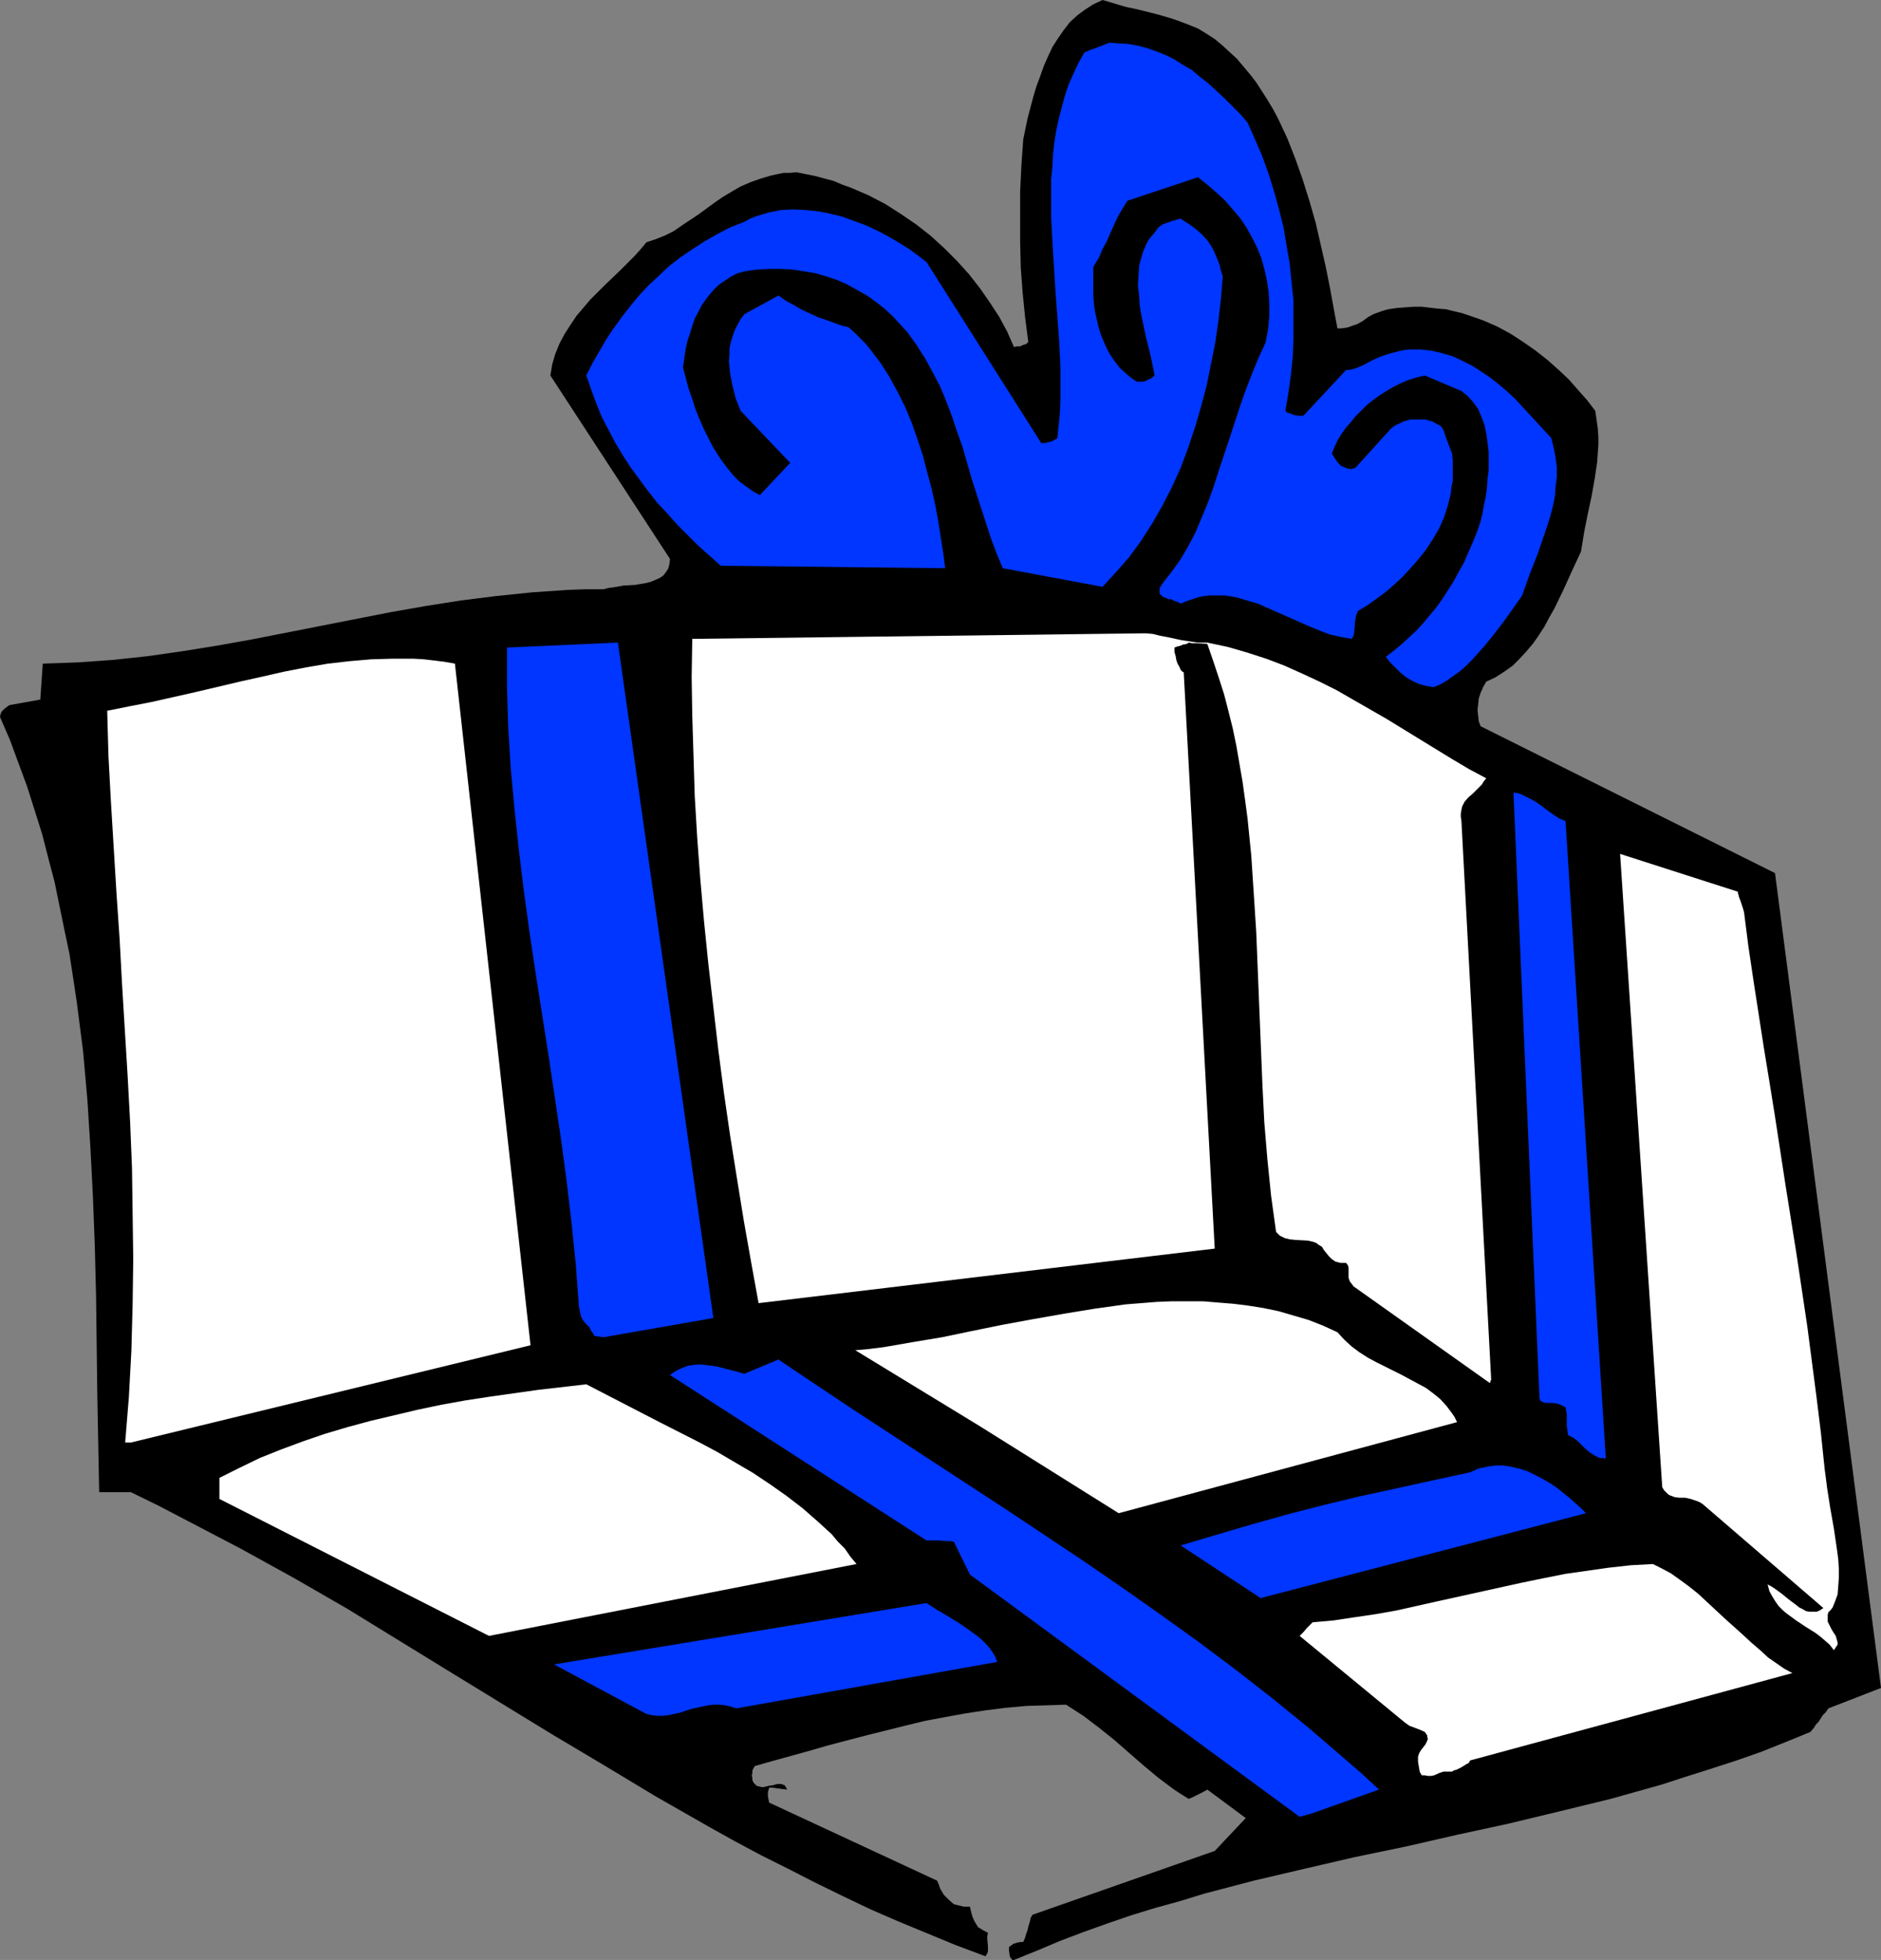 <?xml version="1.0" encoding="UTF-8" standalone="no"?>
<svg
   version="1.0"
   width="129.766mm"
   height="135.214mm"
   id="svg13"
   sodipodi:docname="Gift 09.wmf"
   xmlns:inkscape="http://www.inkscape.org/namespaces/inkscape"
   xmlns:sodipodi="http://sodipodi.sourceforge.net/DTD/sodipodi-0.dtd"
   xmlns="http://www.w3.org/2000/svg"
   xmlns:svg="http://www.w3.org/2000/svg">
  <rect width="100%" height="100%" fill="#808080" stroke="none"/>
  <sodipodi:namedview
     id="namedview13"
     pagecolor="#ffffff"
     bordercolor="#000000"
     borderopacity="0.25"
     inkscape:showpageshadow="2"
     inkscape:pageopacity="0.0"
     inkscape:pagecheckerboard="0"
     inkscape:deskcolor="#d1d1d1"
     inkscape:document-units="mm" />
  <defs
     id="defs1">
    <pattern
       id="WMFhbasepattern"
       patternUnits="userSpaceOnUse"
       width="6"
       height="6"
       x="0"
       y="0" />
  </defs>
  <path
     style="fill:#000000;fill-opacity:1;fill-rule:evenodd;stroke:none"
     d="m 256.944,510.077 0.323,-0.485 0.323,-0.646 v -0.808 -0.808 l -0.162,-1.616 v -0.808 l 0.162,-0.969 -0.97,-0.485 -0.808,-0.485 -0.808,-0.485 -0.485,-0.808 -0.485,-0.808 -0.485,-1.131 -0.323,-1.131 -0.323,-1.454 h -0.646 -0.485 -0.485 l -1.293,-0.323 -1.293,-0.323 -1.293,-1.131 -1.293,-1.293 -0.485,-0.808 -0.485,-0.808 -0.323,-0.969 -0.485,-1.131 -43.794,-20.358 -0.162,-0.808 -0.162,-0.969 v -0.969 l 0.162,-0.485 0.162,-0.646 h 0.97 l 1.131,0.162 1.293,0.162 1.293,0.162 -0.323,-0.646 -0.323,-0.485 -0.485,-0.162 -0.323,-0.162 h -0.646 -0.485 l -1.131,0.323 -1.131,0.162 -1.293,0.323 h -0.485 l -0.646,-0.162 -0.646,-0.162 -0.485,-0.485 -0.323,-0.323 -0.323,-0.646 v -0.485 l -0.162,-0.808 0.162,-0.646 v -0.646 l 0.323,-0.646 0.323,-0.485 4.525,-1.293 4.686,-1.293 4.686,-1.293 5.01,-1.454 9.858,-2.585 10.342,-2.585 5.333,-1.293 5.171,-0.969 5.333,-0.969 5.333,-0.808 5.171,-0.646 5.333,-0.485 5.171,-0.162 5.171,-0.162 2.262,1.454 2.262,1.454 4.04,3.07 4.04,3.231 3.878,3.393 3.717,3.231 3.878,3.231 1.939,1.454 1.939,1.454 1.939,1.293 2.101,1.293 0.808,-0.323 0.646,-0.323 0.97,-0.485 0.97,-0.485 0.646,-0.323 0.808,-0.485 10.019,7.432 -8.08,8.563 -47.51,16.642 -0.485,0.808 -0.162,0.808 -0.485,1.616 -0.162,0.808 -0.323,0.808 -0.323,1.131 -0.485,1.131 h -0.646 l -0.97,0.162 -0.97,0.323 -0.646,0.485 -0.485,0.323 v 0.969 l 0.162,1.131 0.162,0.646 0.323,0.323 0.162,0.323 h 0.485 l 5.979,-2.424 6.141,-2.585 5.979,-2.262 6.302,-2.262 6.141,-2.1 6.302,-1.939 6.464,-1.777 6.302,-1.939 12.928,-3.393 13.09,-3.07 13.251,-3.07 13.251,-2.747 13.413,-3.07 13.413,-2.908 13.413,-3.231 13.251,-3.231 13.251,-3.716 6.464,-2.1 6.626,-2.1 6.464,-2.1 6.464,-2.262 6.464,-2.585 6.302,-2.585 0.97,-1.131 0.485,-0.808 0.646,-0.646 1.131,-1.777 0.808,-0.808 0.646,-0.969 13.736,-5.332 -27.634,-212.465 -76.76,-38.292 -0.485,-1.293 -0.162,-1.454 -0.162,-1.454 0.162,-1.454 0.162,-1.616 0.485,-1.454 0.646,-1.454 0.808,-1.454 2.424,-1.131 2.262,-1.454 2.262,-1.616 1.778,-1.777 1.778,-1.939 1.778,-2.1 1.454,-2.1 1.454,-2.262 1.293,-2.424 1.293,-2.262 2.424,-5.009 2.262,-5.009 2.262,-4.847 0.808,-5.009 0.97,-4.847 0.97,-4.524 0.808,-4.524 0.646,-4.362 0.323,-4.524 v -2.1 l -0.162,-2.262 -0.323,-2.262 -0.323,-2.262 -2.101,-2.747 -2.424,-2.747 -2.424,-2.747 -2.586,-2.424 -2.909,-2.585 -3.07,-2.424 -3.232,-2.262 -3.232,-2.1 -3.555,-1.939 -3.717,-1.616 -3.717,-1.293 -1.939,-0.646 -2.101,-0.485 -1.939,-0.485 -2.101,-0.162 -4.202,-0.485 h -2.101 l -2.262,0.162 -2.101,0.162 -2.262,0.323 -1.131,0.323 -0.97,0.323 -1.778,0.646 -1.454,0.808 -1.293,0.969 -1.454,0.808 -1.454,0.485 -0.808,0.323 -0.808,0.162 -1.131,0.162 h -0.97 l -0.97,-5.17 -0.97,-5.332 -1.131,-5.655 -1.293,-5.655 -1.293,-5.655 -1.616,-5.655 -1.778,-5.655 -1.939,-5.493 -2.101,-5.332 -2.424,-5.17 -1.293,-2.424 -1.454,-2.424 -1.454,-2.262 -1.454,-2.262 -1.616,-2.1 -1.778,-2.1 -1.616,-1.939 -1.939,-1.777 -1.939,-1.777 -1.939,-1.616 -2.262,-1.454 -2.101,-1.293 -3.232,-1.293 -3.07,-1.131 -3.232,-0.969 -3.07,-0.808 -3.232,-0.808 L 293.465,1.777 287.486,0 l -2.424,1.131 -2.262,1.454 -1.939,1.454 -1.939,1.777 -1.616,2.1 -1.454,2.1 -1.454,2.262 -1.131,2.424 -1.131,2.585 -0.97,2.747 -0.97,2.585 -0.808,2.747 -1.454,5.493 -1.131,5.493 -0.485,6.786 -0.323,6.786 v 6.624 6.624 l 0.162,6.624 0.485,6.463 0.646,6.463 0.808,6.301 v 0.162 l -0.162,0.162 -0.323,0.323 -0.485,0.162 -0.485,0.162 -0.646,0.323 h -0.808 l -0.808,0.162 -1.778,-4.039 -2.101,-3.878 -2.424,-3.716 -2.586,-3.716 -2.909,-3.716 -3.07,-3.393 -3.394,-3.393 -3.555,-3.231 -3.717,-2.908 -4.04,-2.747 -4.04,-2.585 -4.363,-2.262 -4.525,-1.939 -2.262,-0.808 -2.262,-0.969 -4.848,-1.293 -2.424,-0.485 -2.424,-0.485 -1.778,0.162 h -1.616 l -3.07,0.646 -2.747,0.808 -2.747,0.969 -2.586,1.131 -2.262,1.293 -2.424,1.454 -2.101,1.454 -4.202,3.07 -4.363,2.908 -2.101,1.454 -2.262,1.131 -2.424,0.969 -2.424,0.808 -1.616,1.939 -1.616,1.777 -3.717,3.716 -3.878,3.716 -3.878,3.878 -1.778,2.1 -1.778,2.1 -1.616,2.424 -1.454,2.262 -1.293,2.424 -1.131,2.747 -0.808,2.747 -0.485,2.908 31.189,47.825 -0.162,1.454 -0.323,1.131 -0.646,0.969 -0.646,0.808 -0.97,0.646 -1.131,0.485 -1.131,0.485 -1.293,0.323 -2.909,0.485 -2.909,0.162 -2.747,0.485 -1.293,0.162 -1.131,0.323 h -4.686 l -4.686,0.162 -9.373,0.646 -9.373,0.969 -9.05,1.131 -9.211,1.454 -9.211,1.616 -18.099,3.555 -9.05,1.777 -9.05,1.777 -9.05,1.616 -9.05,1.454 -9.05,1.293 -9.05,0.969 -9.05,0.646 -4.525,0.162 -4.686,0.162 -0.646,9.371 -8.08,1.454 -0.162,0.162 H 2.101 l -0.323,0.323 -0.485,0.323 -0.323,0.323 -0.485,0.485 L 0.162,186.129 0,186.937 l 2.586,5.978 2.262,6.14 2.262,6.14 1.939,6.14 1.939,6.14 1.616,6.301 1.616,6.14 1.293,6.301 1.293,6.301 1.293,6.14 0.97,6.301 0.97,6.463 0.808,6.301 0.808,6.301 1.131,12.764 0.808,12.764 0.646,12.764 0.485,12.764 0.323,12.926 0.162,12.764 0.162,12.764 0.485,25.528 h 8.242 l 7.272,3.555 7.11,3.716 7.11,3.716 7.11,3.716 14.059,7.755 13.736,7.917 13.413,8.24 13.413,8.24 26.664,16.319 13.574,8.079 13.413,8.079 13.574,7.755 6.949,3.878 6.949,3.716 7.11,3.555 6.949,3.555 7.272,3.555 7.11,3.393 7.434,3.231 7.434,3.07 7.434,3.07 z"
     id="path1" />
  <path
     style="fill:#0036ff;fill-opacity:1;fill-rule:evenodd;stroke:none"
     d="m 342.268,472.754 17.291,-6.14 -4.525,-4.201 -4.686,-4.039 -9.211,-7.917 -9.534,-7.755 -9.534,-7.432 -9.696,-7.271 -9.696,-6.948 -9.858,-6.948 -9.858,-6.786 -19.877,-13.249 -20.038,-13.087 -20.038,-13.087 -10.181,-6.786 -9.858,-6.624 -8.888,3.716 -2.262,-0.646 -1.293,-0.323 -1.293,-0.323 -2.424,-0.646 -2.586,-0.323 -1.293,-0.162 h -1.131 l -1.293,0.162 -1.131,0.162 -1.293,0.485 -1.131,0.485 -1.131,0.646 -1.131,0.808 66.902,43.139 h 1.778 1.454 l 1.778,0.162 h 0.97 l 1.131,0.162 4.202,8.563 85.971,63.174 z"
     id="path2" />
  <path
     style="fill:#ffffff;fill-opacity:1;fill-rule:evenodd;stroke:none"
     d="m 371.518,462.898 0.808,0.162 h 0.808 l 0.808,-0.162 1.454,-0.646 0.97,-0.323 h 1.131 1.131 l 0.485,-0.323 0.646,-0.162 1.293,-0.646 1.293,-0.808 0.646,-0.323 0.323,-0.646 84.032,-22.781 -2.101,-1.131 -2.101,-1.454 -2.101,-1.454 -2.101,-1.939 -2.262,-1.939 -2.262,-2.1 -4.686,-4.201 -4.686,-4.362 -2.262,-2.1 -2.424,-1.939 -2.424,-1.777 -2.262,-1.616 -2.424,-1.293 -2.262,-1.131 -5.818,0.323 -5.818,0.646 -5.656,0.808 -5.656,0.808 -5.656,1.131 -5.494,1.131 -10.989,2.424 -10.989,2.424 -10.827,2.424 -5.494,0.969 -5.494,0.808 -5.333,0.808 -5.494,0.485 -1.616,1.616 -0.808,0.969 -0.97,0.969 27.472,22.62 1.131,0.808 1.293,0.485 1.293,0.485 1.454,0.646 0.323,0.485 0.323,0.485 v 0.485 l 0.162,0.323 -0.323,0.808 -0.323,0.646 -0.485,0.646 -0.646,0.808 -0.485,0.808 -0.323,0.969 v 1.293 l 0.323,1.939 0.162,0.808 0.323,0.485 0.162,0.323 h 0.162 0.323 z"
     id="path3" />
  <path
     style="fill:#0036ff;fill-opacity:1;fill-rule:evenodd;stroke:none"
     d="m 168.549,446.903 1.454,0.323 1.454,0.162 h 1.454 l 1.293,-0.162 3.07,-0.646 2.909,-0.969 2.909,-0.646 1.616,-0.323 1.454,-0.162 h 1.454 l 1.454,0.162 1.454,0.323 1.454,0.485 68.034,-12.118 -0.485,-1.293 -0.646,-1.131 -0.808,-1.131 -0.97,-1.131 -0.97,-0.969 -1.131,-0.969 -2.424,-1.777 -2.586,-1.777 -2.909,-1.777 -2.747,-1.616 -2.747,-1.777 -97.121,15.995 z"
     id="path4" />
  <path
     style="fill:#ffffff;fill-opacity:1;fill-rule:evenodd;stroke:none"
     d="m 479.143,428.807 v -0.485 l -0.162,-0.646 -0.323,-1.131 -0.646,-0.969 -0.485,-0.808 -0.485,-0.969 -0.485,-0.969 v -0.485 -0.646 -0.646 l 0.162,-0.646 0.646,-0.646 0.485,-0.646 0.646,-1.616 0.646,-1.777 0.162,-2.1 0.162,-2.262 v -2.262 l -0.162,-2.585 -0.323,-2.424 -0.808,-5.493 -0.97,-5.493 -0.808,-5.17 -0.323,-2.585 -0.323,-2.424 -0.97,-9.371 -1.131,-9.21 -2.424,-18.581 -2.747,-18.419 -2.909,-18.257 -2.747,-17.934 -1.454,-9.048 -1.454,-8.886 -2.747,-17.773 -1.293,-8.725 -1.131,-8.886 -0.323,-1.131 -0.323,-0.969 -0.323,-0.969 -0.323,-0.808 -0.162,-0.646 -0.162,-0.485 v -0.323 0 l -30.704,-9.856 10.989,165.125 0.485,0.808 0.485,0.485 0.485,0.485 0.485,0.323 1.293,0.485 1.293,0.162 h 1.454 l 1.454,0.323 1.454,0.485 0.808,0.323 0.808,0.485 31.512,27.144 -0.97,0.646 -0.808,0.323 h -0.97 -0.808 l -0.97,-0.162 -0.808,-0.485 -0.97,-0.485 -0.808,-0.646 -1.939,-1.454 -1.778,-1.454 -1.778,-1.293 -0.97,-0.646 -0.97,-0.485 0.485,1.777 0.808,1.454 0.808,1.293 0.808,1.131 1.131,1.131 0.97,0.808 2.424,1.777 2.424,1.616 2.586,1.616 1.293,0.969 1.131,0.969 1.293,1.131 1.131,1.454 z"
     id="path5" />
  <path
     style="fill:#ffffff;fill-opacity:1;fill-rule:evenodd;stroke:none"
     d="m 127.502,426.545 95.829,-18.742 -1.616,-1.939 -1.454,-2.1 -1.778,-1.777 -1.616,-1.939 -3.717,-3.393 -3.878,-3.393 -4.202,-3.231 -4.363,-3.07 -4.363,-2.908 -4.686,-2.747 -4.686,-2.747 -4.848,-2.585 -9.858,-5.009 -9.696,-5.009 -9.696,-5.009 -12.605,1.454 -12.605,1.777 -6.302,0.969 -6.302,1.131 -6.141,1.293 -6.141,1.454 -6.141,1.454 -5.979,1.616 -5.979,1.777 -5.656,1.939 -5.656,2.1 -5.656,2.262 -5.333,2.585 -5.171,2.585 v 5.493 z"
     id="path6" />
  <path
     style="fill:#0036ff;fill-opacity:1;fill-rule:evenodd;stroke:none"
     d="m 328.694,416.689 84.84,-22.135 -1.293,-1.293 -1.454,-1.293 -1.616,-1.454 -1.616,-1.293 -1.616,-1.293 -1.939,-1.293 -1.939,-1.131 -1.939,-0.969 -1.939,-0.969 -2.101,-0.646 -2.101,-0.485 -2.101,-0.323 h -2.101 l -2.101,0.323 -2.262,0.485 -0.97,0.485 -1.131,0.485 -9.696,2.1 -9.534,2.1 -9.696,2.1 -9.373,2.262 -9.373,2.424 -9.211,2.585 -9.373,2.747 -9.211,2.747 z"
     id="path7" />
  <path
     style="fill:#ffffff;fill-opacity:1;fill-rule:evenodd;stroke:none"
     d="m 291.688,394.554 88.234,-23.751 -0.646,-1.293 -0.646,-0.969 -1.454,-1.939 -1.616,-1.777 -1.778,-1.454 -1.939,-1.454 -2.101,-1.131 -4.202,-2.262 -4.525,-2.262 -2.262,-1.131 -2.101,-1.131 -2.262,-1.454 -1.939,-1.454 -1.939,-1.777 -1.778,-1.939 -3.878,-1.777 -3.717,-1.454 -3.878,-1.131 -3.878,-1.131 -3.878,-0.808 -4.04,-0.646 -3.878,-0.485 -4.04,-0.323 -3.878,-0.323 h -4.04 -4.04 l -4.04,0.162 -4.04,0.323 -4.04,0.323 -8.08,1.131 -7.918,1.293 -8.242,1.454 -7.918,1.454 -7.918,1.616 -7.757,1.616 -7.757,1.293 -7.434,1.293 -3.878,0.485 -3.555,0.323 32.32,19.712 z"
     id="path8" />
  <path
     style="fill:#0036ff;fill-opacity:1;fill-rule:evenodd;stroke:none"
     d="m 418.705,380.336 -10.504,-166.256 -1.616,-0.646 -1.454,-0.969 -1.616,-1.131 -1.454,-1.131 -1.616,-1.131 -1.778,-0.969 -1.939,-0.969 -0.97,-0.323 -1.131,-0.162 6.787,158.016 0.162,0.323 0.162,0.323 0.646,0.323 0.646,0.162 h 1.778 l 1.131,0.162 0.97,0.323 0.646,0.323 0.646,0.323 0.162,0.969 0.162,0.808 v 1.454 0.808 0.969 l 0.162,0.969 0.162,1.293 1.293,0.646 1.131,0.808 0.97,0.969 1.131,1.131 1.131,0.969 1.293,0.808 0.646,0.323 0.646,0.323 h 0.808 z"
     id="path9" />
  <path
     style="fill:#ffffff;fill-opacity:1;fill-rule:evenodd;stroke:none"
     d="m 34.098,376.135 104.232,-25.367 -19.715,-177.727 -2.747,-0.485 -2.586,-0.323 -2.747,-0.323 -2.747,-0.162 h -5.494 l -5.494,0.162 -5.656,0.485 -5.656,0.646 -5.656,0.969 -5.818,1.131 -5.656,1.293 -5.818,1.293 -11.635,2.747 -11.474,2.585 -5.818,1.131 -5.656,1.131 0.323,11.795 0.646,11.956 1.454,23.912 0.808,11.795 0.646,11.956 1.454,23.912 0.646,11.956 0.485,11.956 0.162,11.795 0.162,11.956 -0.162,11.956 -0.323,11.956 -0.646,11.956 -0.97,11.956 z"
     id="path10" />
  <path
     style="fill:#ffffff;fill-opacity:1;fill-rule:evenodd;stroke:none"
     d="m 388.809,359.655 -7.757,-145.575 -0.162,-1.131 v -0.808 l 0.162,-0.969 0.162,-0.808 0.323,-0.646 0.323,-0.646 0.97,-1.131 1.131,-0.969 1.131,-1.131 1.293,-1.293 0.485,-0.808 0.646,-0.808 -4.525,-2.424 -4.363,-2.585 -17.13,-10.502 -8.726,-5.009 -4.202,-2.424 -4.525,-2.262 -4.525,-2.1 -4.686,-2.1 -4.686,-1.777 -5.01,-1.616 -5.01,-1.454 -5.333,-1.131 h -2.586 l -2.101,-0.323 -2.101,-0.323 -3.717,-0.808 -1.778,-0.323 -1.939,-0.485 -1.778,-0.162 -118.291,1.454 -0.162,9.856 0.162,10.179 0.323,10.502 0.323,10.502 0.646,10.825 0.808,10.825 0.97,10.987 1.131,11.148 1.293,11.148 1.293,11.148 1.454,11.148 1.616,11.148 1.778,11.148 1.778,10.987 1.939,10.987 1.939,10.664 118.937,-14.218 -8.08,-150.26 -0.323,-0.162 -0.485,-0.485 -0.323,-0.808 -0.485,-0.808 -0.323,-0.969 -0.162,-0.969 -0.323,-1.131 v -1.131 l 0.485,-0.162 0.323,-0.162 h 0.323 l 0.323,-0.162 h 0.162 v 0 l 0.646,-0.323 h 0.323 l 0.646,-0.162 0.485,-0.323 0.97,0.162 h 1.131 l 2.747,0.162 1.454,4.201 1.454,4.362 1.454,4.524 1.131,4.362 1.131,4.524 0.97,4.686 0.808,4.686 0.808,4.686 0.646,4.686 0.646,4.847 0.97,9.694 0.646,9.856 0.646,10.017 0.808,20.035 0.808,19.873 0.485,9.694 0.808,9.694 0.97,9.533 0.646,4.686 0.646,4.686 0.485,0.485 0.485,0.485 0.646,0.323 0.646,0.323 1.293,0.323 1.616,0.162 3.07,0.162 1.454,0.323 0.808,0.323 0.646,0.485 0.808,0.485 0.485,0.808 0.646,0.808 0.646,0.808 0.808,0.808 0.97,0.646 0.646,0.162 0.646,0.162 h 0.646 0.808 l 0.485,0.646 0.162,0.646 v 1.616 0.969 l 0.323,0.969 0.646,0.808 0.323,0.485 0.485,0.323 35.067,24.882 z"
     id="path11" />
  <path
     style="fill:#0036ff;fill-opacity:1;fill-rule:evenodd;stroke:none"
     d="m 157.398,348.668 28.603,-5.009 -24.886,-176.111 -28.926,1.293 v 5.17 5.17 l 0.162,5.332 0.162,5.17 0.646,10.502 0.97,10.502 1.131,10.664 1.293,10.664 1.454,10.664 1.616,10.825 3.394,21.65 3.232,21.65 1.454,10.825 1.293,10.987 1.131,10.987 0.808,10.987 0.162,0.808 0.162,0.808 0.162,0.646 0.162,0.646 0.485,0.808 0.485,0.646 0.485,0.485 0.646,0.646 0.485,0.969 0.485,0.646 0.323,0.646 z"
     id="path12" />
  <path
     style="fill:#0036ff;fill-opacity:1;fill-rule:evenodd;stroke:none"
     d="m 373.78,179.181 1.939,-0.808 1.616,-0.969 1.778,-1.293 1.616,-1.131 1.616,-1.454 1.454,-1.454 3.07,-3.393 2.747,-3.393 2.586,-3.393 2.424,-3.393 1.131,-1.616 1.131,-1.616 1.939,-5.493 2.101,-5.332 1.778,-5.17 0.808,-2.424 0.808,-2.585 0.646,-2.585 0.485,-2.424 0.162,-2.424 0.323,-2.424 v -2.585 l -0.323,-2.424 -0.485,-2.585 -0.646,-2.585 -3.717,-4.039 -3.878,-4.201 -1.939,-2.1 -2.101,-1.939 -2.101,-1.777 -2.262,-1.777 -2.424,-1.616 -2.262,-1.454 -2.586,-1.293 -2.424,-1.131 -2.747,-0.808 -2.747,-0.646 -2.909,-0.323 h -2.909 l -1.454,0.162 -1.454,0.323 -2.424,0.646 -2.424,0.808 -2.101,0.969 -1.778,0.969 -1.778,0.808 -1.454,0.485 -0.808,0.162 h -0.808 l -11.15,11.956 h -1.131 l -1.131,-0.162 -1.293,-0.485 -0.646,-0.162 -0.485,-0.485 0.808,-4.847 0.646,-4.686 0.485,-4.847 0.162,-4.686 v -4.847 -4.847 l -0.485,-4.686 -0.485,-4.847 -0.808,-4.686 -0.808,-4.847 -1.131,-4.524 -1.293,-4.686 -1.454,-4.686 -1.616,-4.524 -1.939,-4.524 -1.939,-4.362 -1.939,-2.262 -2.101,-2.1 -2.101,-2.1 -2.101,-1.939 -2.101,-1.939 -2.101,-1.616 -2.101,-1.777 -2.262,-1.293 -2.262,-1.454 -2.262,-1.131 -2.424,-0.969 -2.262,-0.808 -2.424,-0.646 -2.586,-0.485 -2.424,-0.162 -2.586,-0.162 -4.202,1.616 -0.97,0.323 -0.646,0.323 -0.485,0.162 h -0.162 v 0 l -1.616,2.908 -1.293,2.747 -1.293,2.908 -0.97,2.908 -0.808,3.07 -0.808,3.07 -0.646,3.07 -0.485,3.07 -0.323,3.07 -0.162,3.231 -0.323,3.07 v 3.231 6.463 l 0.323,6.463 0.808,13.087 0.97,13.087 0.323,6.463 v 6.301 3.231 l -0.162,3.07 -0.323,3.07 -0.323,3.07 -0.162,0.162 -0.323,0.162 -0.323,0.162 -0.485,0.323 -0.485,0.162 -0.808,0.162 -0.646,0.162 h -0.97 l -29.896,-47.178 -2.101,-1.616 -2.424,-1.777 -2.586,-1.616 -2.747,-1.616 -2.747,-1.454 -3.07,-1.454 -3.07,-1.131 -3.07,-1.131 -3.232,-0.808 -3.232,-0.646 -3.232,-0.323 -3.232,-0.162 -3.232,0.162 -1.616,0.323 -1.616,0.323 -1.616,0.485 -1.616,0.485 -1.616,0.646 -1.454,0.808 -3.717,1.454 -3.394,1.777 -3.394,1.939 -3.232,2.1 -3.07,2.1 -2.909,2.262 -2.747,2.585 -2.586,2.424 -2.424,2.585 -2.262,2.747 -2.262,2.908 -2.101,2.908 -1.939,2.908 -1.778,3.07 -1.778,3.07 -1.616,3.231 1.293,3.716 1.293,3.555 1.454,3.555 1.778,3.393 1.778,3.393 1.939,3.231 2.101,3.231 2.262,3.07 2.262,3.07 2.424,3.07 2.586,2.747 2.586,2.908 2.747,2.747 2.747,2.747 5.818,5.17 58.499,0.646 -0.485,-3.878 -0.646,-4.039 -0.646,-4.201 -0.808,-4.362 -0.97,-4.362 -1.131,-4.201 -1.131,-4.362 -1.454,-4.362 -1.454,-4.201 -1.778,-4.201 -1.939,-3.878 -2.101,-3.878 -2.262,-3.555 -2.586,-3.393 -1.293,-1.616 -1.454,-1.454 -1.454,-1.454 -1.616,-1.454 -1.454,-0.323 -1.454,-0.485 -2.586,-0.969 -2.424,-0.808 -2.101,-0.969 -2.101,-0.969 -1.939,-1.131 -2.101,-1.131 -2.101,-1.454 -8.888,4.847 -0.97,1.293 -0.808,1.454 -0.808,1.616 -0.485,1.454 -0.485,1.616 -0.323,1.454 v 1.616 l -0.162,1.777 0.162,1.454 0.162,1.777 0.646,3.231 0.808,3.231 1.293,3.231 12.928,13.572 -7.918,8.402 -1.778,-0.969 -1.778,-1.293 -1.778,-1.293 -1.616,-1.616 -1.454,-1.777 -1.454,-1.939 -1.293,-1.939 -1.293,-2.1 -1.131,-2.262 -1.131,-2.262 -1.131,-2.585 -0.97,-2.424 -0.808,-2.585 -0.97,-2.747 -1.454,-5.493 0.323,-2.262 0.323,-2.262 0.485,-2.262 0.646,-1.939 0.646,-2.1 0.646,-1.939 0.97,-1.777 0.808,-1.616 1.131,-1.616 1.131,-1.454 1.293,-1.454 1.293,-1.131 1.454,-0.969 1.454,-0.969 1.616,-0.808 1.778,-0.485 3.232,-0.485 3.232,-0.162 h 3.07 l 3.07,0.162 3.07,0.485 2.909,0.485 2.747,0.808 2.909,0.969 2.586,1.131 2.586,1.454 2.586,1.454 2.262,1.616 2.262,1.777 2.101,1.939 1.939,2.1 1.939,2.1 2.424,3.393 2.262,3.555 1.939,3.555 1.939,3.716 1.616,3.878 1.454,3.878 1.293,3.878 1.454,4.039 2.262,7.917 2.586,8.079 2.586,7.917 1.454,3.878 1.616,3.878 26.018,4.847 1.778,-1.939 1.778,-1.939 3.394,-3.878 3.07,-4.201 2.909,-4.524 2.586,-4.524 2.586,-5.009 2.262,-5.009 1.939,-5.17 1.778,-5.332 1.616,-5.493 1.454,-5.493 1.131,-5.655 1.131,-5.655 0.808,-5.655 0.646,-5.655 0.485,-5.817 -0.485,-1.454 -0.323,-1.454 -0.485,-1.293 -0.485,-1.131 -0.485,-1.131 -0.485,-0.969 -1.131,-1.777 -1.454,-1.616 -1.616,-1.454 -1.778,-1.293 -2.262,-1.454 h -0.162 l -0.646,0.162 -0.485,0.162 -0.646,0.162 -2.747,0.969 -1.131,0.808 -0.808,1.131 -0.808,0.969 -0.808,0.969 -0.646,1.131 -0.485,1.131 -0.485,1.131 -0.323,1.131 -0.646,2.424 -0.162,2.585 -0.162,2.585 0.323,2.585 0.162,2.747 0.485,2.747 1.131,5.332 1.293,5.17 0.485,2.424 0.485,2.424 -0.808,0.646 -0.97,0.485 -0.646,0.323 -0.646,0.162 h -0.808 -0.808 l -1.616,-1.131 -1.293,-1.131 -1.454,-1.293 -1.131,-1.454 -1.131,-1.616 -0.97,-1.616 -0.808,-1.777 -0.808,-1.939 -0.646,-1.939 -0.485,-2.1 -0.485,-2.1 -0.323,-2.262 -0.162,-2.262 V 74.645 72.06 69.637 l 1.454,-2.424 0.97,-2.262 1.131,-2.1 0.97,-2.262 1.939,-4.201 1.131,-1.939 1.293,-2.1 v 0 l 18.422,-6.14 2.424,1.939 2.424,2.1 2.262,2.1 1.939,2.262 1.939,2.262 1.616,2.424 1.454,2.585 1.293,2.585 1.131,2.747 0.808,2.908 0.646,2.908 0.485,3.07 0.162,3.231 v 3.231 l -0.323,3.393 -0.646,3.393 -1.939,4.201 -1.778,4.362 -1.616,4.201 -1.454,4.201 -2.747,8.402 -2.747,8.24 -1.293,4.039 -1.454,4.039 -1.616,3.878 -1.616,3.878 -1.939,3.716 -2.101,3.555 -2.586,3.555 -1.293,1.616 -1.293,1.777 -0.162,0.646 v 0.485 0.485 l 0.162,0.323 0.323,0.323 0.323,0.323 0.808,0.323 0.808,0.323 h 0.646 l 0.485,0.323 0.97,0.323 0.97,0.485 1.616,-0.646 1.454,-0.485 1.454,-0.485 1.454,-0.323 1.454,-0.162 h 1.454 1.293 1.454 l 2.909,0.485 2.747,0.808 2.747,0.808 2.586,1.131 5.494,2.424 5.494,2.424 2.747,1.131 2.586,0.969 2.909,0.646 2.747,0.485 0.485,-0.808 0.162,-0.808 0.162,-1.616 v -0.808 l 0.162,-0.969 0.162,-0.969 0.485,-1.293 2.424,-1.454 2.262,-1.616 2.424,-1.777 2.262,-1.939 2.262,-2.1 2.101,-2.262 2.101,-2.424 1.939,-2.424 1.778,-2.747 1.616,-2.747 1.293,-2.908 0.97,-3.07 0.808,-3.231 0.162,-1.616 0.323,-1.616 v -1.777 -1.777 -1.777 l -0.162,-1.777 -1.616,-4.201 -0.323,-0.969 -0.162,-0.646 -0.323,-0.485 v 0 -0.162 l -0.485,-0.646 -0.808,-0.485 -0.646,-0.323 -0.808,-0.485 -0.808,-0.162 -0.97,-0.323 h -1.778 -2.101 l -1.778,0.485 -0.97,0.485 -0.808,0.323 -0.808,0.485 -0.808,0.646 -9.211,10.179 -1.131,0.323 -0.97,-0.162 -0.808,-0.323 -0.808,-0.323 -0.646,-0.646 -0.646,-0.808 -1.131,-1.777 0.646,-1.616 0.808,-1.777 0.97,-1.616 1.131,-1.616 1.293,-1.454 1.293,-1.616 1.454,-1.454 1.454,-1.454 1.616,-1.293 1.778,-1.293 1.778,-1.131 1.939,-1.131 1.939,-0.969 1.939,-0.808 2.101,-0.646 2.101,-0.485 9.534,4.039 0.808,0.646 0.808,0.646 1.454,1.616 1.293,1.777 0.808,1.939 0.808,2.1 0.485,2.262 0.323,2.262 0.323,2.585 v 2.424 2.424 l -0.323,2.424 -0.162,2.424 -0.323,2.262 -0.485,2.262 -0.323,1.939 -0.485,1.939 -0.97,2.908 -1.131,2.747 -1.131,2.585 -1.131,2.585 -1.454,2.585 -1.293,2.424 -1.454,2.262 -1.454,2.262 -1.616,2.262 -1.778,2.1 -1.616,1.939 -1.778,1.939 -1.939,1.777 -1.939,1.777 -1.939,1.616 -2.101,1.616 1.131,1.454 1.293,1.293 1.293,1.293 1.616,1.293 1.616,0.969 1.778,0.808 1.778,0.485 1.131,0.162 z"
     id="path13" />
</svg>
